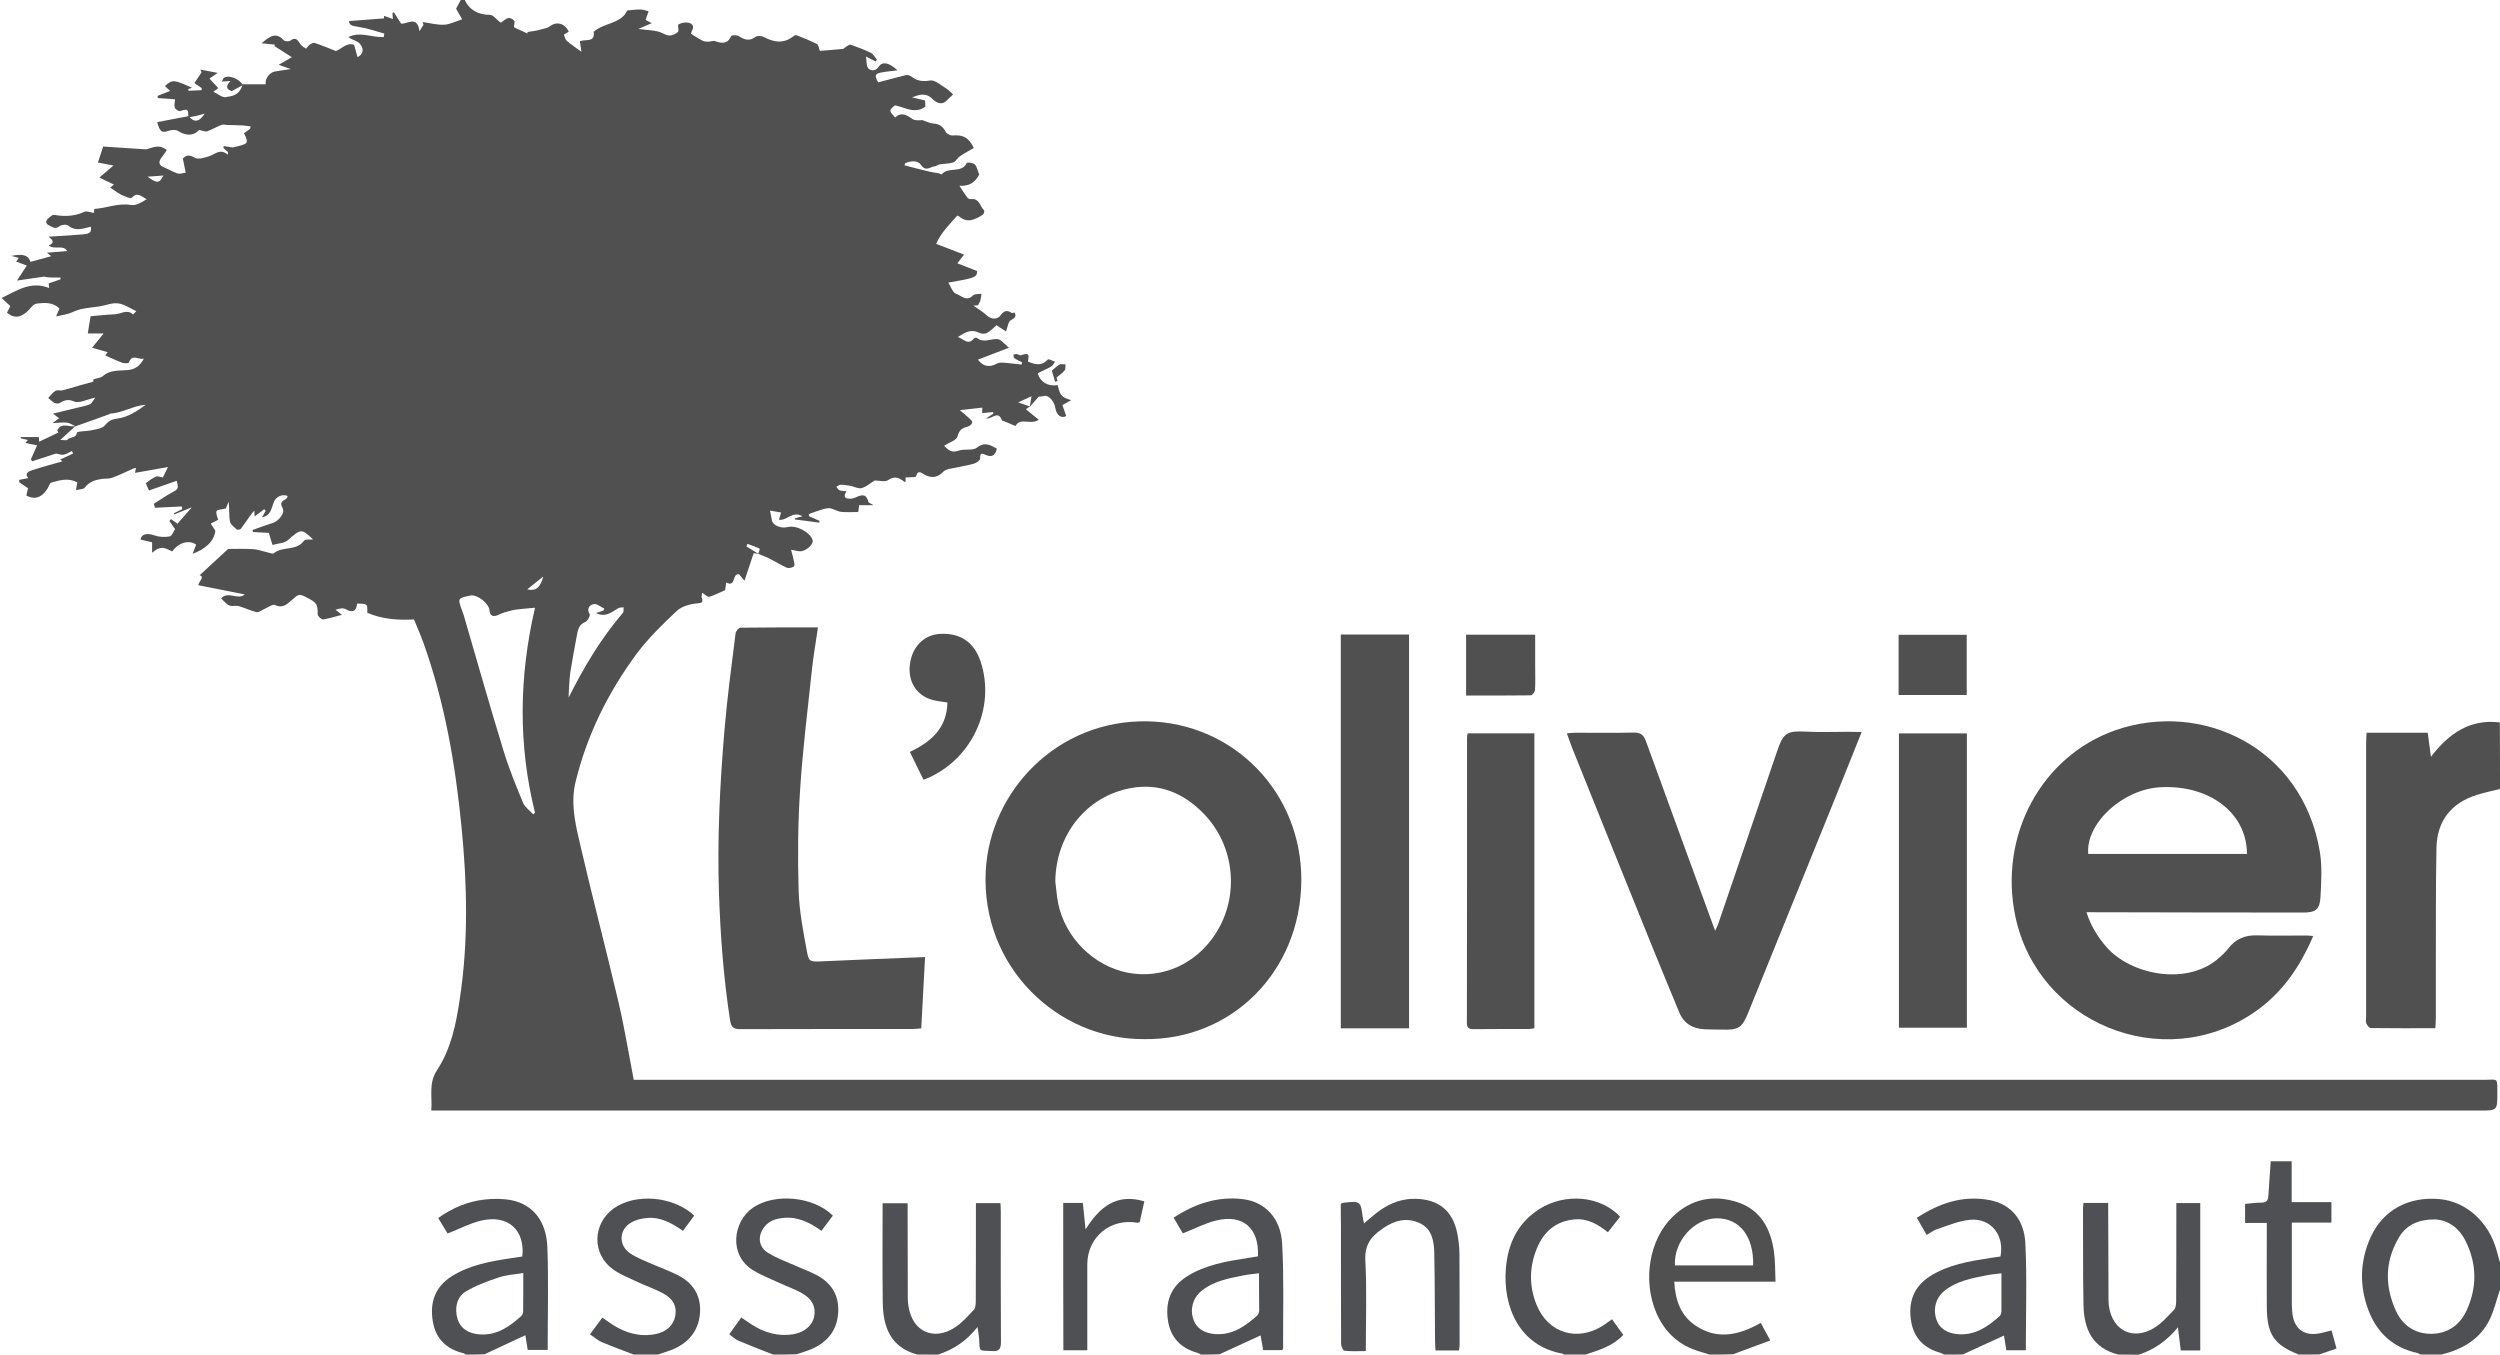 <?xml version="1.0" encoding="UTF-8"?> <svg xmlns="http://www.w3.org/2000/svg" xmlns:xlink="http://www.w3.org/1999/xlink" version="1.1" id="Layer_1" x="0px" y="0px" viewBox="0 0 1578 855" style="enable-background:new 0 0 1578 855;" xml:space="preserve"> <style type="text/css"> .st0{fill:#505050;} .st1{fill:#4E5054;} </style> <g> <path class="st0" d="M118.8,74.1c0.2-5.3-0.3-5.6-5.1-4c-0.9,0.3-3.1-1.2-3.4-2.2c-0.5-1.7,0.1-3.8,0.2-5.2 c-3.6-0.3-7.2-0.6-10.9-0.8c0-0.5-0.1-0.9-0.1-1.4c2.5-1,5-2,7.9-3.1c-1-1-2.2-2.1-3.3-3.1c4.8-4.2,5.4-4.2,17.1,1.1 c-0.8,0.3-1.6,0.5-2.4,0.8c0.1,0.4,0.1,0.7,0.2,1.1c2.7-0.1,5.4-0.3,8.2-0.4c0-0.4,0.1-0.9,0.1-1.3c-1.6-1.1-3.2-2.2-4.6-3.2 c1.5-2.2,3-4.5,4.6-6.8c-0.3-0.6-0.6-1.1-0.9-1.7c3.3,0.6,6.5,1.2,11,2.1c-2.3,1.6-3.6,2.5-5.2,3.6c2,2.1,3.7,3.9,5.6,6 c-0.8,0.6-1.6,1.2-3.1,2.3c2.8,1.3,5.4,3.7,7.6,3.4c3.8-0.6,8.6-0.8,10.6-7.4c-2.8,1.5-4.5,2.5-6.6,3.6c-2.9-1-4.5-2.6-0.8-6.4 c-2.2,0.2-3.5,0.2-5.5,0.4c0.6-1.1,0.8-1.9,1.3-2.3c2.4-1.9,8.2-0.2,11.1,3.2c0.5,0.6,0.8,1.3,0.6,0.8c5.6,0,10.1,0,14.8,0 c-0.9-3.3,2.5-7.6,5.8-8.1c2.8-0.4,5.5-0.8,9.9-1.5c-3.2-1.1-5-1.8-7.6-2.7c3.2-1.9,5.9-3.4,8.3-4.8c-3.6-2.3-7.3-4.7-11.1-7.1 c0.2-0.3,0.4-0.5,0.6-0.8c-2.9-0.3-5.7-0.6-8.6-0.9c4.5-3.7,8.8-7.7,14-1.9c0.7,0.8,3.3,0.9,4.2,0.2c3.7-2.7,4.7,0.1,6.4,2.4 c0.9,1.2,2.2,2,3.5,2.7c0.2,0.1,1.2-1.8,2.1-2.4c0.9-0.6,2.3-1.5,3.2-1.2c4.1,1.3,8.2,3,13.5,5.1c3-0.8,6.7-5.7,11.5-3.9 c0.9,3,1.4,5.2,2.2,7.8c5-2.8,3-6.5,1.6-8.3c-1.6-2-4.9-2.5-7.4-4.4c7.5-3.7,15,0.4,22.3,0c0.1-0.7,0.2-1.4,0.4-2.2 c-5.4-1.5-10.7-3.4-16.2-4.2c-4.7-0.8-5.6-0.9-6.2-3.7c7.3-0.5,14.7-1.1,22.2-1.7c0-0.5,0-1.1,0-1.6c1.7,0.6,3.3,1.2,5.6,2 c-0.1-1.5-0.2-2.6-0.3-3.7c0.3-0.2,0.6-0.4,0.9-0.6c1.3,2.1,2.7,4.2,4.5,7.1c2.9,1.2,10.3-5.9,11.7,4.9c0.8-1.4,1.7-2.8,2.5-4.1 c-0.2-0.6-0.4-1.1-0.6-1.7c4.5,0.6,9,1.9,13.5,1.7c3.6-0.1,7.1-2,11.5-3.4c-1.6-2.7-2.7-4.7-3.8-6.7c1-1.8,2.1-3.9,3.2-6 c0.7,0,1.3,0,2,0c3.2,7,8.8,9.8,16.3,9.9c1.9,0,3.7,2.7,6.6,4.9c1.8-0.4,4.7-5.6,8.6-1.1c0.5,0.6-0.1,2-0.2,4c2.2,1,5.4,2.5,8.6,4 c0-0.3-0.1-0.7-0.1-1c2.6-0.4,5.2-0.7,7.7-1.4c2.3-0.6,5-1,6.8-2.4c4-3,9.2-1.7,11.6,3.6c-1,0.6-2.1,1.3-3.1,1.9 c0.6,1.4,0.9,3.1,1.9,3.9c2.6,2.3,5.6,4.2,9.2,6.9c-0.5-3.1-0.7-4.8-1-6.7c3.6-1.4,9.8,1,8.7-5.9c6.5-5.9,17.4-4.9,21.2-13.5 c2.9-0.2,5.7-0.7,8.4-0.6c1.7,0,3.4,0.7,5.1,1.1c-0.6,1.7-1.2,3.4-1.9,5.5c0.7,0.3,1.8,0.9,3.9,2c-2.9,1.3-5.1,2.2-8.5,3.7 c4.8,0.6,8.5,0.7,12.1,1.5c2.5,0.5,4.8,2.4,7.3,2.6c1.8,0.2,4.1-1,5.6-2.2c0.7-0.6,0.1-2.7,0.1-4.6c3.2-2,8.3-2,9.4,0.8 c0.5,1.3-0.9,3.4-1.3,4.9c2,1.2,4.6,3,7.4,4.4c1.1,0.6,2.5,0.6,3.8,0.6c1.3,0,2.7-0.7,3.8-0.4c4.2,1.4,8,2.3,10.4-3.1 c0.3-0.7,3.6-0.8,4.8,0c3.6,2.3,6.7,3.4,10.6,0.5c1.1-0.9,3.8-0.7,5.3,0.1c6.3,3.3,12.3,4.3,18.3-0.3c0.6-0.5,1.7-1.1,2.2-0.9 c4.4,1.7,8.8,3.5,13,5.6c1,0.5,1.1,2.6,1.8,4.3c4.8-0.4,9.6-0.7,14.4-1.2c0.9-0.1,1.7-1.2,2.6-1.7c0.8-0.4,1.8-1.2,2.4-1 c4.4,1.6,8.7,3.1,12.9,5.2c1.5,0.8,2.5,2.8,3.7,4.2c-0.3,0.4-0.5,0.8-0.8,1.2c-1.6-0.8-3.1-1.6-6.1-3.1c0.5,3,0.2,6.2,1.6,7.6 c1.6,1.5,4.5,1.8,6.6-1.4c2.3-3.3,6.6-2.3,11.7,2.5c-4,0.5-7.5,0.8-10.9,1.5c-4.6,1-2.4,3.6-1.3,6.1c6-1.6,11.8-3.2,17.6-4.6 c1-0.2,2.6,0.3,3.5,1c3.6,2.8,7.1,3.2,11.7,2.4c2.9-0.5,6.6,2.9,9.8,4.8c1.9,1.1,3.4,2.9,4.7,4c-1.3,1.2-2.8,2.7-4.4,4.2 c-3.2,3-6.9,0.4-8.4-1.1c-4.2-4.4-8.4-3.1-13.1-1.2c2.7,0.6,5.3,1.2,8.2,1.9c0.1,1.4,0.1,2.8,0.2,3.9c-6.7,4.9-12.6,0.5-19.2-0.8 c-3.9,3.2-3.9,3.2,0.1,7.7c3.9-3.7,7.3-1.6,10.9,0.9c1.6,1.1,4.1,0.9,6.3,0.7c2.3,0.8,4.6,2,7,2.2c3.8,0.2,6,1.9,7.7,5.2 c0.6,1.2,2.9,2.4,4.3,2.3c6.8-0.5,10.2,1.2,13.5,7.9c-3,1.7-6.1,3.4-9,5.4c-1.5,1-2.4,3.2-3.9,3.7c-2.8,0.9-5.9,0.8-8.9,1.3 c-1,0.2-1.9,1.1-2.9,1.2c-2.8,0.2-5.5,3.6-8.6-0.8c-2.3-3.4-6.6-2.5-10.1-1.2c-0.1,0.5-0.2,1-0.3,1.4c5.2,1.3,10.3,2.7,15.5,3.9 c2,0.5,4.1,0.7,6.1,1.1c0.6,0.1,1.7,0.8,1.8,0.7c4-5.2,12.6-0.3,15.9-7.3c0.2-0.4,3.9-0.1,5,1c1.3,1.2,1.6,3.5,2.8,6.4 c-2.8,5.1-6.1,7.3-12.5,7.1c1.4,2.2,3.1,4.8,5,7.4c0.4,0.6,1.5,1.1,2.2,1c5.5-0.8,5.7,4.7,8.4,7.1c0.3,0.3-0.2,2.3-0.8,2.7 c-4.8,3-9.7,5.7-15,1.1c-0.4-0.3-0.9-0.4-1.2-0.5c-4.6,5.4-9.9,10.2-13.3,17.8c5.3,2,10.9,4.2,17.6,6.8c-1.4,1.8-2.6,3.4-4.2,5.5 c3.7,1.4,8,3.1,12.5,4.9c-0.3,4-1,4.3-18.2,7.3c1.7,2.7,2.8,6.4,4.8,7c3.2,1,6.6,5.3,10.7,1.1c1.1-1.1,3.5-0.8,5.4-1.1 c-0.2,1.4-0.3,2.9-0.7,4.3c-0.2,0.8-0.8,1.5-1.5,3c-0.2,0-1.7,0.1-2.9,0.2c2.9,2.1,6.1,3.9,8.6,6.3c3.1,2.9,7,2.1,8.4,0 c2.4-3.3,4.2-3.6,7.2-1.7c0.4,0.3,1.2-0.2,1.8-0.3c1.6,3.2-0.6,3.7-2.6,5.1c-1.5,1-1.7,4-2.8,6.9c-1.9-1.3-3.6-2.4-6-3.9 c-1.7,1.5-3.7,3.6-6.1,4.9c-1.3,0.7-3.6,0.5-5-0.2c-5-2.5-8.7-0.2-13.3,2.7c3.8,1.3,6.4,5.6,10.2,0.9c0.3-0.4,1.5-0.6,1.8-0.3 c4,3.2,8.2,0.8,12.3,0.7c0.9,0,2,0.3,2.7,0.8c1.8,1.4,3.4,3.1,5.2,4.7c-6.4,2.4-13,5-19.5,7.5c3,4.3,7.2,5.2,12.2,2.4 c1.3-0.7,3.3-0.5,5-0.4c3.5,0.3,6.9,0.8,10.4,1.1c0.1-0.5,0.2-0.9,0.2-1.4c-1.6-0.9-3.4-1.6-4.9-2.7c-0.5-0.3-0.4-1.4-0.5-2.2 c0.7-0.1,1.5-0.4,2.1-0.3c0.9,0.1,1.9,1,2.7,0.7c4.7-1.5,5.3-1,4.3,4c4.4,1.9,8.7,3.1,12.6-1.3c0.4-0.5,2.9,0.9,4.5,1.4 c-0.7,1-1.3,2.4-2.3,3c-2.7,1.6-5.7,2.8-8.6,4.3c1.5,5.4,6.3,8.5,12.6,7.5c0.5,1.6,0.8,3.4,1.5,4.9c0.6,1.2,1.6,2.3,2.7,2.9 c1.3,0.8,2.8,1.1,4.3,1.7c-1.5,0.9-3.1,1.8-5.5,3.1c0.6,1.7,1.5,4.2,2.4,6.9c-2.9,1.7-6.1-0.2-6.9-5.2c-0.7-4.3-4.3-8.1-7-7.5 c-1.5,0.4-3.1,0.4-3.5,0.5c-2.1,2.4-3.8,4.4-5.6,6.4c0.3-1.9,0.6-3.7,1.1-6.7c-2.9,1.3-4.9,2.3-8.4,3.9c3.4,1.2,5.4,1.9,7.4,2.6 c-1.1,0.7-2.1,1.4-2.6,1.7c2.6,2.1,5.2,4.2,8.2,6.7c-5.3,3.5-11.7-1.8-14.7,3.9c-2.7-1.1-5.2-2.2-7.7-3.2c-0.3-0.1-0.9-0.1-0.9-0.3 c-2.3-6.7-6.1-0.8-10-1.2c1.9-1.3,3.3-2.2,4.6-3.1c-0.1-0.3-0.1-0.7-0.2-1c-2.2,0.2-4.5,0.4-6.8,0.7c0-0.9,0-2,0-3.5 c-4.4,0.5-8.5,1-14.2,1.6c2.5,2.1,4.1,3.3,5.5,4.7c1,0.9,2.5,2.2,2.4,3c-0.2,1.1-1.7,2.4-2.9,2.7c-3.4,0.9-5.4,2-6.4,6.2 c-0.6,2.4-5.3,3.8-8.5,5.9c2.6,2.5,4.7,4.7,9.1,3.1c3.6-1.4,8.9,0.2,11.6-1.9c5-3.9,8.5-1.7,12.6,0.6c-0.9,4.4-3.2,5.6-6.9,4 c-2.3-1-3.9-1.6-3.6,2.2c0.1,1-2.4,2.8-4,3.3c-5.1,1.4-10.4,2.2-15.6,3.3c-1.2,0.3-2.6,0.7-3.4,1.5c-3.8,4-7.5,4.6-12.2,2.1 c-1.6-0.9-4.2-3.4-5.3,1.1c-0.2,0.7-4.1,0.5-6.7,0.7c0,0.4,0.1,1.3,0.2,2.4c-0.3,0.2-0.7,0.5-0.8,0.4c-3.2-2.5-6.1-4.1-10.4-1.1 c-1.9,1.3-5.6,0.2-8.4,0.2c-2.5,1.5-5.1,3.9-8.2,4.8c-2,0.6-4.6-0.9-7-1.4c-2.1-0.4-4.2-0.7-6.3-0.7c-0.9,0-1.8,0.8-2.7,1.3 c0.7,0.8,1.2,1.9,2,2.2c1.4,0.5,2.9,0.4,4.4,0.5c-1.6,2.7-2,4.8,2.1,4.8c1,0,2-0.1,2.9-0.5c3.6-1.5,7.3-3.7,8.8,2.5 c0.1,0.5,1.3,0.9,3.3,2.1c-3.9,0-6.3,0-9.1,0c-0.2,1.7-0.4,2.9-0.6,4.3c-3.7,0-7.3,0.3-10.8-0.1c-2.8-0.3-5.7-2.6-8.3-2.3 c-4.1,0.5-8.1,2.4-12.1,3.7c0.1,0.5,0.1,0.9,0.2,1.4c2.2,1,4.4,1.9,6.6,2.9c-0.1,0.4-0.1,0.8-0.2,1.1c-5.1-0.7-10.2-1.3-15.3-2 c-0.1-0.2-0.1-0.5-0.2-0.7c1.2-0.3,2.5-0.6,4.9-1.3c-6.3-3.7-9.7,2.9-14.8,2.2c0.5-1.7,0.8-3,1.3-4.6c-2.5-0.4-4.8-0.8-7-1.2 c0.5,2.3,0.9,4.2,1.2,6.1c0.6,3.2,5.6,5.4,10,4.3c5.4-1.4,14.1,3.2,15.7,8.2c0.9,2.7-4.5,7.4-8.2,7.1c-1.3-0.1-2.6-0.4-5.4-1 c0.7,2.6,1.2,4.4,1.6,6.3c0.3,1.4,0.9,3.8,0.3,4.2c-1.2,0.9-3.4,1.4-4.7,0.8c-3.7-1.6-7-3.8-10.6-5.6c-2.3-1.2-4.8-2-7.3-3.1 c0.3-1.1,1.1-3.1,1-3.2c-2.5-1.2-5.2-2.1-7.8-3.1c-0.2,0.5-0.5,1.1-0.7,1.6c2.5,1.6,5.1,3.1,7.6,4.7c-1.4-0.2-2.9-0.4-3-0.4 c-1.9,5.8-3.7,11-5.8,17.4c-2-2.4-2.8-3.4-3.4-4.1c-4.7-0.7-1.7,8.5-8.1,5.2c-0.3,1.9-0.5,3.7-0.7,4.8c-3.5,1.5-6.7,3.3-10,4.2 c-1.1,0.3-2.8-1.5-4.5-2.5c-0.1,1.1-0.5,2.1-0.3,3c1,3.1,0.4,3.4-3.1,3.7c-4.4,0.4-9.6,1.9-12.7,4.8c-9,8.5-18.1,17.3-25.5,27.3 c-17.8,24.2-31,50.8-38.2,80.1c-3.2,12.7-0.7,25,2.1,37c7.8,34,16.7,67.7,24.7,101.7c3.8,16.1,6.5,32.5,9.8,49.8c1.3,0,3.7,0,6.1,0 c387.3,0,774.7,0,1162,0c8.6,0,8.2-1.9,8.2,8.3c0,11.1,0,11.1-10.9,11.1c-428.3,0-856.7,0-1285,0c-2.5,0-5,0-8.2,0 c0.8-8.8-1.9-17.2,3.7-25.6c8.8-13.4,12-29.1,14.3-44.8c5.5-36.1,4.7-72.3,1.1-108.6c-3.9-39.7-10.6-78.7-24.1-116.4 c-1.8-5-4-9.8-5.9-14.6c-10.4,0.6-20.3-0.2-29.5-4.2c0.2-5.6,0.2-5.7-6.4-5.8c-0.5,4.9-2.8,6-7.3,3.5c-1.6-0.9-4-0.4-6.3,0.4 c1.3,1,2.6,2,4,3.2c-4.2,1.1-8,2.3-11.9,2.9c-1,0.1-3.4-2-3.4-3.2c0-6.1-0.4-7.2-5.7-10c-6.2-3.3-6-3.1-11.1,1.4 c-2.7,2.3-5.5,5-10.1,2.7c-1.5-0.7-4.6,1.6-6.9,2.6c-1.6,0.7-3.4,2.2-4.8,1.9c-3.8-0.9-7.4-2.7-11.2-3.8c-1.9-0.5-4.3,0.3-6-0.4 c-1.8-0.8-3.2-2.7-5.1-4.4c4.1-5.1,10.7,1.3,14.9-2.6c-9.7-1.9-19.3-3.8-29.4-5.8c0.9-3,4.1-5.3,0.9-6.3c5.5-5.1,10.9-10.1,18-16.6 c3.3,0,9.3-0.2,15.3,0.1c3,0.1,5.9,1.2,8.9,1.9c1.6,0.3,3.9,1.4,4.7,0.7c5.5-4.6,14.1-1.2,18.9-7.8c0.8-1.2,3.9-0.7,5.8-0.9 c-7.4-7-7.6-6.8-16.1,0.6c-2.1,1.8-5.7,1.8-9.5,2.9c-0.7-2.3-1.5-4.7-2.3-7.6c-3-0.2-6.6-0.4-10.2-0.6c0-0.4,0-0.9,0-1.3 c4.3-1.5,8.6-3.1,12.9-4.5c3.5-1.1,7.7-6.3,6-9.2c-2.2-3.8,0-4.5,2.3-6c0.5-0.3,0.6-1.1,0.9-1.7c-3.4-1.5-7.4,0.4-8.7,3.7 c-1.6,3.8-1.8,8.7-7.5,9.7c0.8-1.5,1.5-2.8,2.3-4.1c-0.3-0.3-0.6-0.7-0.9-1c-1.9,1.4-3.9,2.9-6.1,4.6c0-0.9-0.1-2-0.2-3.7 c-1.1,1.3-1.9,2.2-2.6,3.2c-2,2.8-3.8,5.6-5.9,8.3c-0.4,0.5-2.2,0.8-2.6,0.4c-1.7-1.6-4-3.2-4.3-5.2c-0.7-3.9-0.2-8-0.8-12.3 c-0.7,1.7-1.4,3.4-1.8,4.3c-2.4,0.6-5.5,0.6-5.8,1.6c-0.6,1.7,0.6,4,1,5.5c-1.1,0.6-2.9,1.5-4.7,2.4c0.8,1.2,1.5,2.3,2.9,4.5 c-0.8,7.1-6.6,11.6-14.3,14.6c0.7-1.9,1.4-3.9,2.2-5.8c-4.5-3.2-11.1-1.4-15.1,4.3c-1.7-0.8-3.4-1.8-5.3-2.2 c-1.2-0.3-2.7,0.1-3.9,0.6c-1.3,0.5-2.3,1.6-3.5,2.4c0-1.7,0-3.5,0-6.6c-1.8-0.4-4.5-1-7.3-1.7c0.4-3.3,3.9-4.4,8.6-2.7 c3,1.1,6.6,1.3,9.8,0.7c1.5-0.3,2.4-3.2,3.4-4.6c-1.2-1.6-2.4-3.4-3.6-5.2c0.3-0.4,0.7-0.8,1-1.1c1.4,1,2.8,1.9,4.1,2.9 c2.6-3,5.3-6.1,9.1-10.4c-4.5,1.8-7.8,3.1-11.1,4.5c-0.1-0.2-0.2-0.5-0.3-0.7c1.8-0.9,3.5-1.7,5.3-2.6c-0.1-0.6-0.2-1.2-0.3-1.7 c-5.6,0.3-11.3,0.5-16.9,0.8c-0.2-0.8-0.5-1.7-0.7-2.5c3.8-2.4,7.6-5,11.6-7.2c3.8-2.1,4.1-2.4,2.8-7.3c-6,2.1-11.9,4.1-17.5,6.1 c-0.9-2.2-1.6-3.6-2-4.6c1.6-1.1,3.8-3,6.3-4.1c1.3-0.6,3.1,0.3,4.5,0.5c1-2.1,2.2-4.4,3.2-6.6c-6.6,1.2-13.6,2.4-20.8,3.7 c0.3-1.4,0.4-2.2,0.6-3.1c-0.6,0.1-1.1,0.1-1.5,0.3c-4.5,2-9,4.2-13.6,5.9c-2,0.7-4.3,0.4-6.4,0.7c-4.2,0.6-8,1.8-10.8,5.5 c-0.9,1.1-3.3,1-5.6,1.6c0.4-2,0.6-3.3,0.9-4.8c-5.4-3.2-11-1.5-16.4,0c-1,0.3-1.6,2.3-2.3,3.6c-3.5,5.8-8.1,7.5-13.5,4.6 c0.3-1.5,0.7-3,1.1-4.6c-2-1.3-3.8-2.6-5.6-3.8c0-0.5,0-1,0-1.5c2-0.4,4-0.8,5.7-1.1c-2.7-3.2,0.7-4.4,2.8-5.1 c6.3-2.1,12.7-3.7,18.8-5.5c-0.2-0.2-1.2-0.8-1.5-1.1c2.5-1.2,5.3-2.5,8.2-3.8c-0.2-0.5-0.5-1.1-0.7-1.6c-1.7,0.8-3.4,1.9-5.3,2.3 c-1.5,0.3-3.2-0.5-4.8-0.7c-4.7,1.5-9.9,3.2-15.1,4.9c-0.2-0.4-0.4-0.9-0.7-1.3c1.2-2.7,2.4-5.3,3.9-8.8c-2-0.4-4.5-0.9-7.4-1.5 c0.4-0.5,0.9-1.1,1.6-1.9c-1.6-0.4-3-0.7-4.5-1c0-0.3,0-0.5,0-0.8c3.7,0,7.5,0,11.4,0c0.1,1,0.1,2,0.2,2.9c4.1-1.9,8-3.8,12.2-5.8 c0,0-0.4-0.6-0.8-1.2c2.5-5.6,7.5-2,11.5-2.8c-2.9,2.6-5.8,5.2-9.6,8.7c2.3,0,4.1,0.5,4.5-0.1c1.5-2.1,5.3-0.6,6.1-4.5 c0.2-1,6-0.8,9.2-1.5c3-0.7,6.9-1.1,8.5-3.2c2.3-2.9,4.6-3.8,7.8-4.2c6.9-0.9,12.4-4.8,17.9-8.7c-7.9,0.5-14.6,5.2-22.5,5.6 c-0.1,0-0.2,0.2-0.4,0.3c-7.2,2.6-14.3,5.2-21.5,7.7c-1.8-0.8-3.4-2.1-5.3-2.3c-2.5-0.3-5.2,0.1-9.2,0.3c2.1-1.6,3-2.2,4.2-3.1 c-1.1-0.8-2-1.5-3.9-2.9c5.8-1.4,10.5-2.6,15.2-3.7c2.7-0.7,5.6-1.1,8.1-2.2c1.3-0.6,2.1-2.5,3.4-4.2c-5.3,1.1-10.2,3.8-13.4,2.4 c-4.1-1.8-6.3-0.5-9.3,1.1c-0.8,0.4-2.3,0.2-3.1-0.2c-1.4-0.8-2.6-2.1-3.9-3.1c1.5-1.5,2.8-3.4,4.6-4.5c1.1-0.7,3,0,4.4-0.3 c3.5-0.9,7-2,10.5-3c2.9-0.8,5.8-1.6,9-2.5c0-0.3,0-1.3,0-1.4c2.3-0.8,4.6-0.9,6-2.1c4.6-4.1,10.4-3.3,15.7-3.8 c4.7-0.5,7.5-2.4,10.2-7.2c-3.8,0.8-7.4-3.3-9.5,2.5c-0.2,0.5-2.8,0.5-4.1,0.1c-3.6-1.3-7-3-10.7-4.6c0.3-0.4,0.9-1.3,1.4-2.1 c-3.2-0.9-6.2-1.8-9.8-2.8c2.4-2.9,4.7-5.7,7.3-9c-3.2,0-6.3,0-10,0c0.6-3.9,1.1-7.1,1.8-10.9c4.8-0.4,9.9-1,15.1-1.2 c3.9-0.1,7.8-3.5,11.7,0.1c0.7-0.7,1.4-1.5,2-2.1c-4.1-1.9-7.6-4.4-11.5-4.9c-3.8-0.5-7.8,1.3-11.7,1.9c-4,0.6-8.1,0.9-12,1.8 c-2.5,0.5-4.8,1.9-7.3,2.7c-2.3,0.7-4.7,1.1-8.1,1.8c1-2.3,1.6-3.6,2.1-4.9c-4.1-4.2-9.5-3.8-14.6-3.1c-1.6,0.2-3.1,2.1-4.3,3.5 c-4.9,5.3-9.4,6.2-14.2,2.2c0.7-1.4,1.4-2.8,2.1-4.2c-1.8-1.6-3.4-3.2-5.5-5.1c9.8-4.7,18.4-10.9,30-6.3c-0.1-1.3-0.2-2.1-0.3-2.9 c2.4-0.8,5-1.7,7.5-2.6c0-0.4,0-0.7,0-1.1c-1.5,0-3,0-4.5,0c-2,0-3.9-0.1-5.8-0.6c-5.3,0.8-10.5,1.5-17.2,2.5 c2.5-3.8,4.2-6.4,6.2-9.5c-1.9-0.7-4.2-1.5-6.7-2.5c0.5-0.8,1-1.5,1.6-2.3c-1.4-0.4-2.7-0.8-4.7-1.3c7.8-1.5,10.8-0.3,12.1,3.8 c4.3-1.2,8.7-2.4,13.1-3.6c-0.3-0.2-0.9-0.7-2.7-2.2c4.9-0.4,8.7-0.7,12.8-1c-2.5-4.4-8.2-0.5-11.7-3.6c2.7-1.1,4-2.6-0.1-5.5 c8.3-0.5,15.3-0.9,22.2-1.5c2.6-0.2,5.5-0.9,4.5-4.8c-4.8,1.1-9.5,3.2-14.2-0.7c-1.1-0.9-4.3-0.6-5.6,0.4c-2.2,1.7-3.3,1.1-5.5,0 c-1.9-0.9-3.4-1.7-2.6-3.6c0.6-1.4,2.4-2.4,3.7-3.4c0.3-0.2,1-0.2,1.5-0.1c6.4,1.1,12.6,0.8,18.7-2c1.5-0.7,3.8,0.4,6,0.7 c0.1-1.1,0.2-2.2,0.2-2.5c8-0.6,15.3-3.9,23.2-2.5c3.1,0.5,6.7-1.6,9.9-3.7c-3.2-1.4-5.7-4.9-9.4-0.9c-0.7,0.8-4.5-0.8-6.5-1.8 c-2.5-1.2-4.7-3-7.2-4.6c0.5-0.4,1.4-1.1,2.4-1.9c-3-1.4-5.7-2.7-9.2-4.4c3.1-2.6,5.8-4.9,8.9-7.6c-3.3-0.6-6.2-1.2-9.8-1.9 c1.1-3.4,2.1-6.4,3.3-10.1c9,0.6,18.1,1.2,27.2,1.8c3.9-1,7.9-3.6,13,0.4c-1.1,1.6-2.1,3.2-3.3,4.7c-2.3,2.9-1.7,5.1,1.8,6.4 c2.8,1.1,5.4,2.8,8.3,3.7c1.5,0.5,3.3-0.3,5.1-0.5c-0.7-3.3-1.2-5.9-1.8-8.9c1.9-2.1,4-2.7,7.6-0.5c2,1.2,6,0,8.8-0.9 c3.9-1.2,7.1-5.3,12-1c0-0.6,0.1-1.1,0.1-1.7c-1-0.9-1.9-1.7-2.9-2.6c0.1-0.4,0.1-0.8,0.2-1.2c1.9,0.3,3.8,0.6,5.7,0.9 c10.2-2.4,10.2-2.4,7.1-9c1.3-0.9,2.6-1.8,3.9-2.8c0.1-0.5,0.2-1,0.2-1.5c-1.6-0.2-3.1-0.5-4.7-0.6c-3.3-0.2-6.6-0.2-9.9-0.3 c-1.2,0-2.6-0.5-3.6-0.1c-3.1,1.2-6.1,3-9.2,4.1c-1.2,0.4-2.8-0.4-5-0.9c-3.6,4-8.3,3.8-13.5,0.6c-1.4-0.9-4.1-0.6-5.9,0 c-4.2,1.4-5.3,0.8-7.1-5.5c6.7-1.3,13.3-2.5,19.9-3.8c3.3,4.1,6.5,4,10.1-1.6C125,73.1,121.9,73.6,118.8,74.1z M337.7,383.6 c-2.9,0.3-5.3,0.4-7.6,0.7c-2.4,0.3-4.8,0.4-7.1,1c-2.7,0.7-5.6,1.4-8,2.6c-3.5,1.8-5.8,1-6-2.5c-0.3-4.5-7.8-10.4-12.1-9.5 c-8.1,1.7-8.1,1.7-5.2,9.6c0.3,0.9,0.7,1.9,1,2.8c8.3,28.5,16.4,57.1,25.1,85.5c3.4,11.2,7.9,22.2,12.4,33c1.2,2.8,4.2,4.8,6.3,7.2 c0.4-0.3,0.8-0.7,1.2-1C327.1,470.3,327.5,427.6,337.7,383.6z M380.9,385.4c0.2-0.4,0.4-0.8,0.6-1.2c-2.3-1.1-4.7-3.3-6.7-2.9 c-2.5,0.5-4.8,2.7-2.6,6.4c0.5,0.9-1.3,4.3-2.6,4.8c-4.5,1.7-4.9,5.5-5.6,9.2c-1.4,7.3-2.7,14.7-3.9,22c-0.5,2.8-0.6,5.6-0.8,8.4 c-0.2,2.7-0.3,5.5-0.4,8.2c9.7-19.3,20.5-37.4,34.3-53.5c0.6-0.7,0.3-2.3,0.4-3.5c-1.2,0.2-2.5,0.1-3.4,0.6c-4.2,2.5-8.1,6.1-14,3 C377.7,386.5,379.3,386,380.9,385.4z M332.8,372c5.5,1.3,8.3-1.2,10.1-8.1C339.5,366.6,336.5,369,332.8,372z M103.1,110.8 c-3.3,0.2-6.1,0.5-10,0.7C99.1,115.9,100.7,115.8,103.1,110.8z"></path> <path class="st0" d="M1578,498c-4.8,1.2-9.7,2.2-14.5,3.7c-16.3,5.1-25.3,16.5-25.6,33.5c-0.5,25-0.3,50-0.4,74.9c0,11,0,22,0,33 c0,1.8-0.2,3.6-0.3,5.9c-13.8,0-27.3,0.1-40.8-0.1c-1,0-2.3-1.8-2.8-3c-0.5-1.1-0.1-2.6-0.1-4c0-57.6,0-115.3,0-172.9 c0-2.1,0.2-4.2,0.3-6.5c13,0,25.6,0,38.6,0c0.6,4.6,1.2,9.1,2,15.2c11.5-15,24.9-24,43.5-21.7C1578,470,1578,484,1578,498z"></path> <path class="st1" d="M1528,855c-0.7-0.3-1.5-0.8-2.2-1c-15-3.3-25.2-12.4-30.7-26.6c-6-15.6-5.6-31.4,1.3-46.6 c7.8-17.1,24.1-25.8,43.7-23.9c16.7,1.6,31,14.6,35.8,32.5c0.7,2.5,1.4,5,2.1,7.6c0,5.7,0,11.3,0,17c-2.2,6.4-3.7,13.1-6.6,19.1 c-6.2,12.4-17.3,18.7-30.4,21.9C1536.7,855,1532.3,855,1528,855z M1536.7,769.7c-10.4,0-17.7,3.6-22.2,10.9 c-9.3,15.3-9.4,31.3-2,47.2c4.3,9.1,12.1,14.2,22.4,14.1c10.3-0.2,17.8-5.6,22-14.7c6.6-14.4,6.6-29.1-0.4-43.4 C1552.3,774.9,1544.9,769.9,1536.7,769.7z"></path> <path class="st1" d="M1227,855c-0.7-0.4-1.4-0.9-2.2-1.1c-10.5-2.9-17-9.6-18.6-20.5c-1.7-11.5,1.6-21.1,11.8-27.7 c11.7-7.5,25-9.6,38.4-11.7c2.1-0.3,4.3-0.6,6.3-0.9c2.6-13.3-5.8-24.2-18.9-23.2c-7.2,0.6-14.3,3.7-21.3,6c-2.1,0.7-4,2.2-6.4,3.6 c-2.1-3.6-4-7-6.2-10.8c14.2-9.3,29.2-14.4,46-11.2c14.5,2.8,21.8,13.5,22.5,27.1c1.1,22.4,0.3,44.9,0.3,67.7c-3.9,0-8,0-12.3,0 c-0.5-3.4-1-6.6-1.5-9.3c-8.6,4-17.3,8-25.9,11.9C1235,855,1231,855,1227,855z M1263.3,803.7c-3.6,0.5-6.6,0.7-9.5,1.3 c-9.1,1.8-18.4,3.5-26,9.4c-5.8,4.4-7.8,11.5-5.6,18.3c1.9,5.9,7,9.1,14.4,9.5c10.6,0.5,18.3-5,25.6-11.5c0.7-0.6,1-2.1,1.1-3.1 C1263.3,819.9,1263.3,812.2,1263.3,803.7z"></path> <path class="st1" d="M294,855c-0.6-0.3-1.1-0.8-1.7-0.9c-10.6-2.6-17.3-9.1-19.1-20c-2-11.8,1.3-21.8,11.9-28.5 c11.6-7.3,24.7-9.5,37.9-11.5c2.3-0.4,4.5-0.7,6.7-1c1.8-16.9-9.3-26.7-26.2-22.6c-7,1.7-13.6,5.2-21,8.1c-1.6-2.7-3.6-6-5.9-9.8 c8.9-6.3,18.4-10.4,28.9-11.6c5.7-0.7,11.8-0.7,17.4,0.4c13.5,2.7,22,13.2,22.6,29.7c0.8,21.4,0.2,42.9,0.2,64.8 c-4.1,0-8.2,0-12.6,0c-0.5-3.2-1-6.4-1.5-9.3c-8.6,4-17.1,8-25.7,12C302,855,298,855,294,855z M330.3,803.5 c-5.7,1-10.8,1.2-15.4,2.8c-7.2,2.4-14.4,5-20.9,8.9c-5.9,3.5-7.3,11.2-5,17.9c1.9,5.6,7,8.8,14.1,9.2c10.7,0.6,18.6-5,26-11.7 c0.6-0.6,1-1.7,1.1-2.6C330.3,820.1,330.3,812.3,330.3,803.5z"></path> <path class="st1" d="M758,855c-0.7-0.4-1.4-0.9-2.2-1.1c-10.5-2.9-17-9.7-18.6-20.5c-1.7-11.4,1.6-21.1,11.8-27.6 c11.8-7.5,25.3-9.7,38.8-11.8c2.1-0.3,4.2-0.6,6.2-1c0.9-17.8-9.5-26.8-26.4-22.6c-7,1.7-13.6,5.2-21,8.1c-1.6-2.8-3.7-6.3-5.8-9.9 c13.5-8.9,27.8-13.6,43.7-11.7c13.9,1.7,23.9,11.8,24.8,28.2c1.2,21.9,0.5,43.9,0.6,65.9c0,0.3-0.3,0.6-0.6,1.2c-3.8,0-7.7,0-12,0 c-0.6-3.3-1.1-6.7-1.6-9.3c-8.6,4-17.3,7.9-25.9,11.9C766,855,762,855,758,855z M794.7,803.7c-3.8,0.5-6.7,0.7-9.6,1.3 c-9.5,1.9-19,3.5-26.8,9.9c-5.4,4.4-7.3,11.5-5,18c1.9,5.6,6.9,8.8,14.1,9.2c10.7,0.6,18.6-5,26.1-11.7c0.8-0.7,1.2-2,1.3-3.1 C794.7,819.8,794.7,812.2,794.7,803.7z"></path> <path class="st0" d="M1079,855c-2-0.6-4.1-1.3-6.1-1.9c-12.8-3.7-21.8-11.8-27.2-23.9c-9.1-20.6-4.8-46.9,10.2-61.3 c11.6-11.2,25.6-14,40.7-9.1c14.7,4.8,21,16.7,23.1,31c0.9,6.1,0.7,12.5,1,19.2c-21.9,0-42.6,0-63.9,0c0.6,11.7,4.1,21.6,13.7,27.9 c13.6,9,27.3,5.8,40.9-1.9c1.8,3.4,3.6,6.7,6,11.1c-8.1,3-15.8,5.9-23.5,8.7C1089,855,1084,855,1079,855z M1106.6,798.7 c0.4-18.3-8.5-29.7-22.9-29.7c-14.3,0-27.2,14.3-26.5,29.7C1073.5,798.7,1089.9,798.7,1106.6,798.7z"></path> <path class="st1" d="M579,855c-16.8-4.5-21.6-17.3-21.8-32.7c-0.3-20.8-0.1-41.6-0.1-62.8c5.2,0,10.2,0,15.8,0c0,1.9,0,3.7,0,5.4 c0,18.2,0.1,36.3,0.1,54.5c0,1.8,0.2,3.7,0.5,5.5c2.6,15.6,15.8,21.7,29.2,13c4.5-2.9,8.3-7.2,12-11.2c1.1-1.2,1.2-3.7,1.2-5.6 c0.1-18.7,0.1-37.3,0.1-56c0-1.8,0-3.6,0-5.7c5.3,0,10.2,0,15.5,0c0.1,1.8,0.2,3.5,0.2,5.1c0,27.5-0.1,55,0.1,82.4 c0,4.4-0.9,6.2-5.7,5.9c-8.6-0.5-7.6,0.8-8.1-7.8c-0.1-2.1-0.5-4.1-1-7.4c-7.1,9-15.3,14.3-24.9,17.4C587.6,855,583.3,855,579,855z "></path> <path class="st1" d="M1337,855c-16.4-4.2-21.7-16.3-21.9-31.5c-0.4-20.3-0.2-40.6-0.3-61c0-1,0.2-1.9,0.3-3.2c5.1,0,10,0,15.6,0 c0,1.9,0,3.7,0,5.4c0.1,18.7,0.1,37.3,0.2,56c0,1.3,0.1,2.7,0.3,4c2.3,15.2,15.1,21.5,28.3,13.6c4.9-2.9,8.8-7.5,12.8-11.6 c1.1-1.2,1.3-3.7,1.3-5.6c0.1-18.5,0.1-37,0.1-55.5c0-2,0-3.9,0-6.2c5.2,0,10,0,15.1,0c0,30.9,0,61.8,0,93c-4.1,0-8,0-12.3,0 c-0.5-4.5-1.1-9-1.8-14.6c-7,8.6-15.1,14.1-24.7,17.3C1345.7,855,1341.3,855,1337,855z"></path> <path class="st1" d="M400,855c-6.8-2.6-13.6-5.1-20.3-7.9c-2.5-1.1-4.6-3.1-7.3-4.9c2.8-3.7,5.2-7,7.8-10.5 c2.4,1.6,4.4,3.1,6.4,4.4c8.3,5.3,17.2,7.9,27.1,6c6.8-1.3,11.4-5.5,12.5-11.4c1.1-6-1-10.7-7.6-14.3c-5.4-2.9-11.3-4.9-16.8-7.5 c-5.1-2.4-10.5-4.5-15-7.8c-13.3-9.6-12.8-28.7,0.5-38.3c13.7-9.8,37.7-7.9,50.9,4.5c-2.3,3.1-4.6,6.2-7.1,9.6 c-7-4.8-14.1-8.9-22.7-8.1c-3.4,0.3-7,1.1-9.9,2.8c-7.8,4.4-8.3,14.3-0.9,19.4c4.2,2.9,9.1,4.7,13.8,6.8c5.5,2.4,11.2,4.4,16.5,7.1 c9.2,4.7,14.4,12.3,14,22.9c-0.5,11-6.1,18.8-16,23.4c-3.4,1.6-7.1,2.5-10.7,3.8C410,855,405,855,400,855z"></path> <path class="st1" d="M488,855c-7.4-2.9-14.7-5.7-22-8.8c-1.9-0.8-3.5-2.4-5.7-4c2.5-3.5,4.9-6.8,7.6-10.6c2.2,1.5,4.2,2.9,6.2,4.2 c8.2,5.4,17.1,8,27,6.3c6.7-1.2,11.7-5.5,12.8-11.1c1.2-6-1.2-11.1-7.8-14.8c-4.5-2.5-9.4-4.2-14.1-6.4c-5.6-2.6-11.4-4.8-16.6-8 c-15.7-9.5-12.8-30.9,0-39.6c13.8-9.3,38.1-7,50.3,5.1c-2.3,3.1-4.7,6.3-7.2,9.6c-7.2-5.1-14.5-8.9-23.4-8.2 c-5.5,0.4-10.5,2-13.6,7.1c-3.4,5.6-2.3,11.7,3.6,15.2c5.2,3.2,11.1,5.3,16.7,7.8c4.4,2,8.9,3.6,13.2,5.8c10,5.1,15,13.3,14,24.8 c-1,11-7.2,18-16.9,22.2c-3,1.3-6.2,2.1-9.3,3.2C498,855,493,855,488,855z"></path> <path class="st1" d="M1451,855c-15.7-6.2-20.1-12.7-20.2-30.2c-0.1-15.5,0-31,0-46.5c0-2,0-3.9,0-6.4c-4.8,0-9.1,0-13.7,0 c0-4.1,0-7.7,0-12c3.4-0.3,6.8-0.8,10.2-0.8c3.2,0,4.4-1.3,4.5-4.4c0.4-7.1,1-14.2,1.5-21.7c4.4,0,8.4,0,13.2,0 c0,8.4,0,16.8,0,25.8c8.7,0,16.8,0,25.1,0c0,4.5,0,8.4,0,12.9c-8.2,0-16.3,0-25,0c0,3,0,5.4,0,7.9c0,14,0,28,0,42c0,2,0,4,0.2,6 c0.8,11.3,7.7,16.4,18.7,13.7c1.9-0.5,3.8-0.9,6.2-1.5c1,3.8,2,7.5,3.1,11.4c-3.7,1.3-7.3,2.5-10.8,3.7 C1459.7,855,1455.3,855,1451,855z"></path> <path class="st1" d="M987,855c-0.2-0.2-0.5-0.6-0.8-0.6c-27-4.8-37.7-29.3-35.7-53.8c1.3-15.6,7.4-28.6,20.9-37.3 c16.5-10.6,39-8.5,51.2,4.7c-2.5,3.2-5,6.4-7.7,9.8c-6.4-5.1-12.9-8.9-21.2-8.1c-11.7,1.1-19.3,7.8-23.6,18.2 c-4.9,11.9-5,24.1-0.1,36c7.3,17.6,25.5,23.1,41.7,12.9c1.8-1.2,3.5-2.5,5.8-4.1c2.4,3.3,4.7,6.6,7.1,9.9 c-6.7,7.1-15.3,9.6-23.8,12.4C996.3,855,991.6,855,987,855z"></path> <path class="st0" d="M1317,575.8c2.8,8.9,7.3,15.9,12.9,22.3c15.1,17,50.4,24.6,70.8,6.5c2-1.8,4-3.6,5.6-5.7 c4.7-6.2,10.8-8.8,18.6-8.5c10.1,0.3,20.3,0.1,30.4,0.1c1.5,0,2.9,0.1,4.8,0.3c-8.5,19.9-20.1,36.7-38,48.7 c-57.1,38.4-135.8,6.4-150-61c-10.7-50.9,16.3-101.2,63.2-117.6c54.3-18.9,118,10.6,129,76.8c1.5,9.2,0.9,18.9,0.4,28.3 c-0.4,8.1-3,10-11.1,10c-43.3,0-86.7-0.1-130-0.2C1321.8,575.8,1319.8,575.8,1317,575.8z M1418.3,539 c-0.1-25.8-23.6-43.7-54.6-42.1c-23.8,1.2-47.3,22.8-45.6,42.1C1351.5,539,1384.9,539,1418.3,539z"></path> <path class="st0" d="M722.1,655.9c-54.8,0.3-103-46-99.9-106.1c2.6-50.3,44.9-95.5,102-94.5c54.6,1,97.5,44.9,97.2,100.5 C821,613.3,777.4,656.7,722.1,655.9z M666.1,556.3c0.6,4.6,0.9,9.3,1.8,13.8c4.4,21.8,22.5,39.8,44.1,43.9 c21.5,4.1,43-5.5,55.3-24.7c15.3-23.7,12.2-55.6-7.7-75.9c-12.5-12.8-27.7-19.2-45.6-16C685.9,502.4,666.5,526.8,666.1,556.3z"></path> <path class="st0" d="M516.3,396c-1.3,9.3-2.9,17.9-3.8,26.6c-2.7,25.5-5.9,50.9-7.5,76.4c-1.4,21.1-1.5,42.3-0.9,63.4 c0.4,12.7,2.9,25.4,5.2,38c1.2,6.9,2.2,6.7,9.3,6.4c21.4-1,42.9-1.8,65.3-2.7c-0.8,15.1-1.6,29.8-2.4,45c-1.7,0.1-3.5,0.4-5.2,0.4 c-36.3,0-72.6,0-109,0.1c-4.4,0-5.8-1.3-6.5-5.7c-4.1-26.7-6.1-53.5-7-80.5c-1.1-34.3,0.6-68.6,3.5-102.7c1.7-20.4,4.5-40.7,7-61 c0.2-1.3,1.9-3.5,3-3.5C483.4,396,499.5,396,516.3,396z"></path> <path class="st0" d="M1175.1,462c-6.5,16.1-12.5,31.4-18.7,46.6c-17.6,43.6-35.3,87.2-53,130.8c-3.8,9.3-6,10.8-16.1,10.5 c-3.7-0.1-7.3,0-11-0.2c-7.6-0.3-13.4-3.4-16.4-10.8c-5.5-13.4-11.1-26.7-16.5-40.1c-17.1-42.2-34.1-84.5-51.1-126.8 c-1.1-2.8-2-5.6-3.3-9.1c2.1-0.2,3.8-0.4,5.5-0.4c12.2,0,24.3,0.2,36.5-0.1c4.4-0.1,6.4,1.3,7.9,5.4 c13.8,38.1,27.8,76.2,41.7,114.3c0.5,1.4,1,2.8,2,5.4c1.1-2.4,1.8-3.7,2.2-5.1c12.4-36.2,24.7-72.3,37-108.5 c3.9-11.4,6.2-12.7,18.2-12.1c9.1,0.5,18.3,0.1,27.5,0.1C1169.8,462,1171.9,462,1175.1,462z"></path> <path class="st0" d="M889.4,649.1c-14.5,0-28.7,0-43.1,0c0-83,0-165.6,0-248.6c14.4,0,28.6,0,43.1,0 C889.4,483.3,889.4,565.9,889.4,649.1z"></path> <path class="st0" d="M1241.5,648.7c-14.3,0-28.4,0-42.9,0c0-61.9,0-123.6,0-185.8c14.2,0,28.4,0,42.9,0 C1241.5,524.8,1241.5,586.4,1241.5,648.7z"></path> <path class="st0" d="M926.4,462.9c13.9,0,27.8,0,42.1,0c0,62.1,0,124,0,186.1c-1.2,0.2-2.3,0.5-3.4,0.5c-11.7,0-23.3,0-35,0.1 c-2.9,0-4.2-0.8-4.2-3.9c0.1-60.1,0.1-120.3,0.1-180.4C926,464.5,926.2,463.9,926.4,462.9z"></path> <path class="st1" d="M846.3,759.9c0.8-0.4,1.1-0.7,1.4-0.7c11.1-1.2,11.1-1.2,12.5,9.3c0.1,1,0.4,1.9,0.8,3.7 c2-1.8,3.7-3.2,5.4-4.6c7.8-6.7,16.4-11.1,27.1-10.9c14.5,0.3,23.4,7.4,26.3,21.6c0.8,4.1,1.3,8.2,1.4,12.4 c0.1,19.5,0.1,39,0.1,58.4c0,1-0.2,1.9-0.4,3.3c-4.8,0-9.6,0-14.8,0c-0.1-2.1-0.3-4-0.3-5.9c-0.2-18.6-0.1-37.3-0.5-55.9 c-0.2-7.5-1.5-15-9.3-18.6c-8-3.7-15.6-1.7-22.6,3c-0.4,0.3-0.8,0.6-1.2,0.9c-7,4.7-10.9,10.2-10.4,19.7c1,18.8,0.3,37.6,0.3,57.2 c-4.7,0-9.2,0.3-13.5-0.2c-0.9-0.1-2.1-2.9-2.1-4.5c-0.1-24.6-0.1-49.3-0.1-73.9C846.3,769.2,846.3,764.4,846.3,759.9z"></path> <path class="st0" d="M582.9,492.2c-2.9-5.9-5.6-11.5-8.6-17.6c13.3-6.3,23.4-14.9,23.7-31.2c-3.3-0.5-6.4-0.8-9.4-1.6 c-10-2.7-15.6-11.5-14.3-22.2c1.3-11.3,8.9-19,19.2-19.5c12.7-0.6,21.3,5.2,25.4,17.3C628.9,447.2,612.9,480.9,582.9,492.2z"></path> <path class="st1" d="M671.1,759.3c4.4,0,8.3,0,12.4,0c0.5,5.3,1,10.3,1.7,16.7c9-14.4,19.7-22.9,37.1-17.7c-1,4.8-2,9-2.9,13.1 c-0.7,0.2-1.2,0.5-1.6,0.4c-16.9-3-31.5,9.1-31.5,26.3c0,16,0,32,0,47.9c0,2,0,3.9,0,6.3c-5.2,0-9.9,0-15.1,0 C671.1,821.4,671.1,790.5,671.1,759.3z"></path> <path class="st0" d="M1198.4,438.7c0-12.8,0-25.2,0-38c14.3,0,28.5,0,43,0c0,12.6,0,25.1,0,38 C1227.2,438.7,1213.1,438.7,1198.4,438.7z"></path> <path class="st0" d="M925.4,439c0-13.2,0-25.7,0-38.4c14.4,0,28.6,0,43.6,0c0,6.5,0,12.9,0,19.3c0,5.2,0.2,10.3-0.1,15.5 c-0.1,1.3-1.7,3.5-2.7,3.5C952.8,439.1,939.3,439,925.4,439z"></path> <path class="st0" d="M666.9,238.3c0,0,0.3,1.1,0.6,2.2c-0.5,0.2-1,0.3-1.5,0.5c-0.7-2.5-1.5-4.9-2.1-7c1.8-1.5,3.2-3,4.9-3.9 c1-0.5,2.5-0.1,3.8-0.1c-0.2,1.3,0.1,2.9-0.6,3.8C670.8,235.4,669,236.5,666.9,238.3z"></path> </g> </svg> 